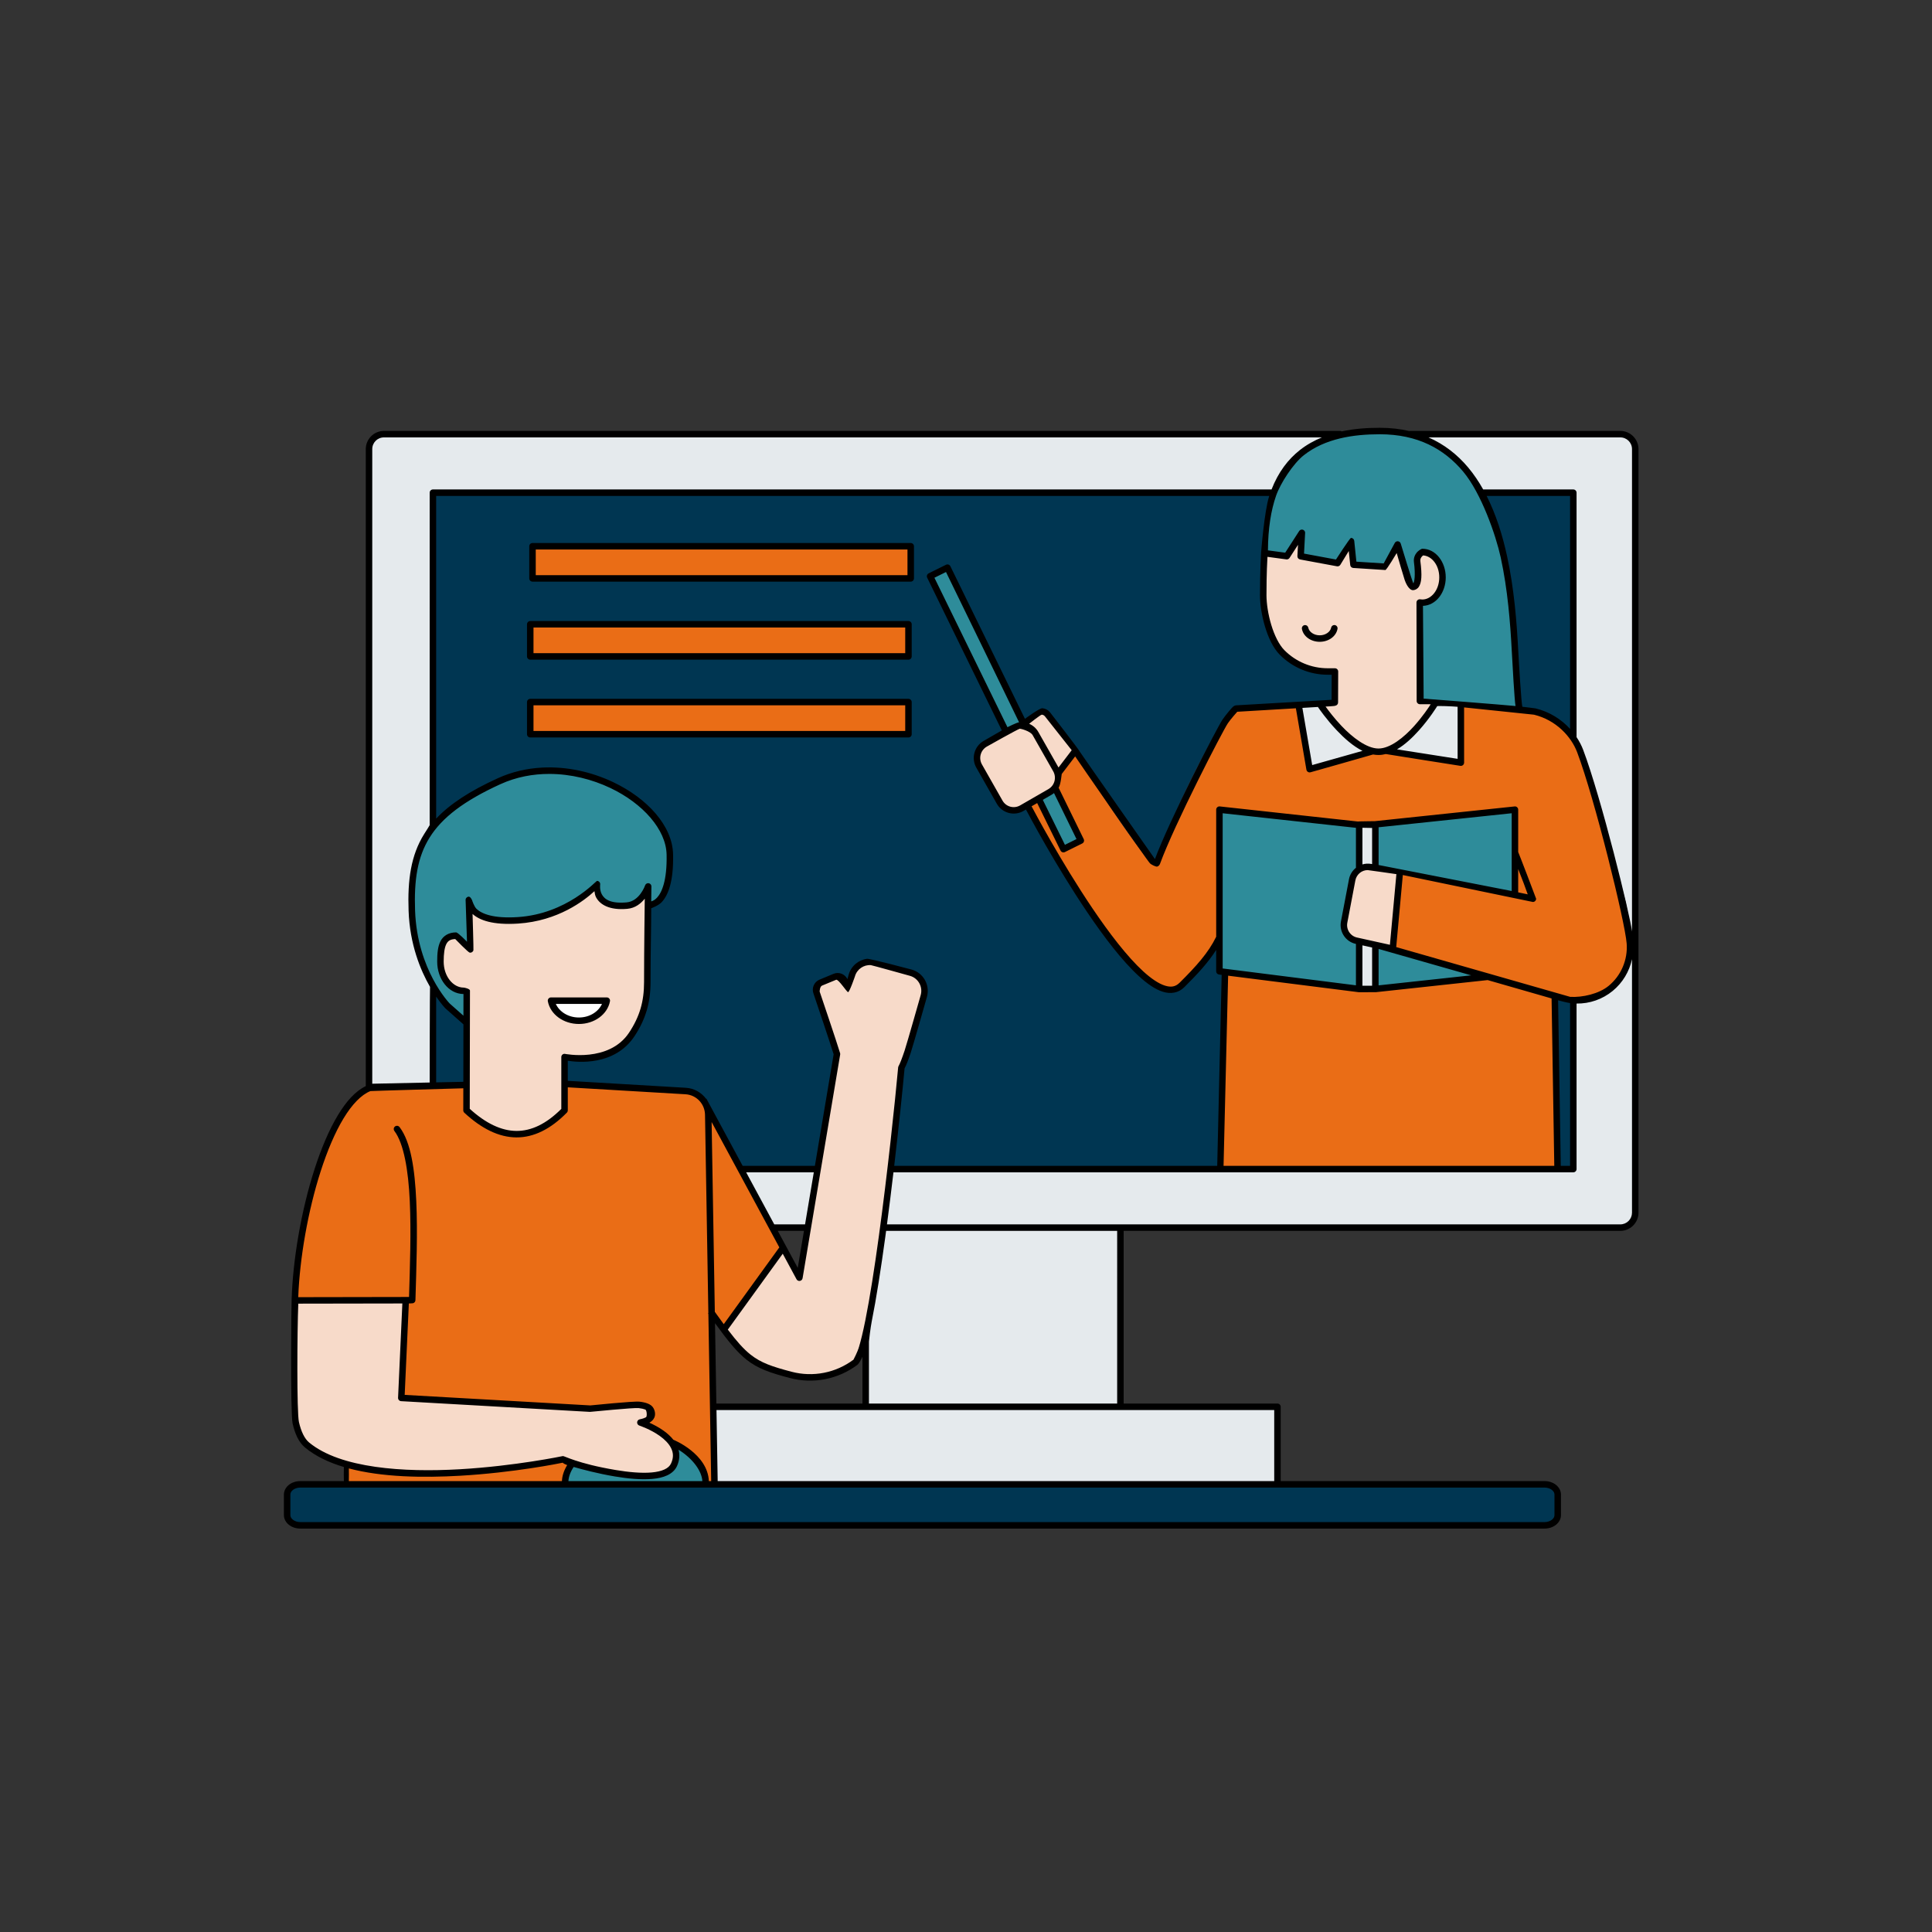 <?xml version="1.0" standalone="no"?>
<svg version="1.1" id="Layer_1_99_" xmlns="http://www.w3.org/2000/svg" xmlns:xlink="http://www.w3.org/1999/xlink" x="0px" y="0px" viewBox="0 0 595.276 595.276" enable-background="new 0 0 595.276 595.276" xml:space="preserve">
<rect x="0" y="0" width="595.276" height="595.276" fill="#333333" stroke="none"/>
<path id="color_x5F_7" fill-rule="evenodd" clip-rule="evenodd" fill="#ffffff" d="M170.514,308.815h15.711
	c-0.897,2.926-3.998,5.19-7.857,5.19C174.51,314.005,171.411,311.742,170.514,308.815z"></path>
<path id="color_x5F_6" fill-rule="evenodd" clip-rule="evenodd" fill="#003652" d="M475.901,469.478H92.526
	c-1.014,0-1.925-0.326-2.562-0.821c-0.637-0.496-0.995-1.14-0.995-1.838v-6.318c0-0.699,0.358-1.344,0.995-1.84
	c0.637-0.496,1.548-0.82,2.562-0.82h383.375c1.014,0,1.923,0.324,2.56,0.82c0.637,0.495,0.995,1.141,0.995,1.84v6.318
	c0,0.698-0.358,1.341-0.995,1.838C477.824,469.152,476.916,469.478,475.901,469.478z M228.742,359.711l-0.196,0.038l-11.339-21.004
	l-0.094,0.051c-1.351-1.789-3.435-2.992-5.817-3.133c-12.253-0.723-36.346-2.145-36.85-2.174v-7.226
	c1.64,0.307,14.242,2.347,20.612-7.241c3.422-5.152,4.885-10.213,4.885-16.411c0-9.987,0.206-15.875,0.214-23.201
	c0.205-0.019,0.439-0.051,0.714-0.125c0.739-0.199,1.707-0.658,2.638-1.652c1.861-1.989,3.556-6.046,3.379-14.372
	c-0.182-8.549-7.799-16.883-18.168-21.815c-6.48-3.082-14.07-4.84-21.675-4.438c-4.562,0.242-9.131,1.26-13.468,3.238
	c-9.17,4.181-15.472,8.438-19.689,13.277V152.305H391.76c-1.655,4.776-2.597,10.637-2.594,17.808
	c-0.067,0.081-0.107,0.181-0.114,0.285c0,0-0.332,5.484-0.332,12.994c0,2.719,0.53,6.225,1.534,9.551
	c1.003,3.326,2.464,6.469,4.428,8.447c3.795,3.822,8.938,5.98,14.4,6.006h1.731l-0.032,8.722c-0.125-0.008-0.232-0.01-0.438-0.004
	c-0.262,0.007-0.612,0.021-1.04,0.041c-0.855,0.039-2.019,0.1-3.393,0.178c-2.748,0.156-6.332,0.374-9.921,0.594
	c-3.59,0.222-7.184,0.447-9.955,0.615c-1.385,0.083-2.565,0.153-3.434,0.201c-0.868,0.048-1.477,0.071-1.541,0.07
	c-0.355-0.007-0.601,0.158-0.868,0.361c-0.266,0.204-0.546,0.479-0.86,0.831c-0.627,0.704-1.378,1.709-2.241,2.989
	c-1.727,2.56-3.892,6.214-6.268,10.637c-4.722,8.793-10.262,20.626-14.747,32.847c-0.143-0.076-0.377-0.229-0.698-0.53
	c-0.729-0.684-1.757-1.883-2.955-3.416c-2.398-3.066-5.499-7.48-8.563-11.995c-5.879-8.668-11.35-17.29-11.804-18.005
	c0.071-0.163,0.051-0.351-0.053-0.494c-0.181-0.27-0.763-1.011-1.619-2.102s-1.949-2.476-3.027-3.837
	c-2.157-2.723-4.253-5.35-4.253-5.35c-0.002-0.004-0.005-0.008-0.008-0.012c-0.513-0.61-1.23-0.955-1.97-1.017
	c-0.74-0.061-1.502,0.16-2.109,0.677l-3.382,2.883l-23.256-47.595c-0.082-0.168-0.253-0.276-0.44-0.279
	c-0.08-0.002-0.159,0.016-0.23,0.051l-5.353,2.653c-0.245,0.122-0.347,0.422-0.226,0.667l23.202,47.481l-6.032,3.479
	c-2.63,1.516-3.551,4.899-2.051,7.54l6.326,11.132c1.5,2.64,4.873,3.557,7.503,2.041l1.229-0.708
	c0.292,0.556,8.887,16.917,19.075,32.006c5.182,7.674,10.745,14.972,15.833,19.628c2.544,2.329,4.965,4.006,7.221,4.721
	c2.257,0.715,4.41,0.401,6.069-1.243c4.651-4.607,8.246-8.549,10.718-12.977v8.401c0,0.25,1.703,0.655,1.703,0.655l-1.392,57.519
	c-0.029,0.255-0.045,0.541-0.045,0.844l0.145,1.415H274.959c1.45-12.361,2.64-23.793,3.262-30.631
	c0.549-0.995,1.196-2.711,1.921-4.894c0.748-2.25,1.55-4.909,2.288-7.456c1.476-5.09,2.695-9.728,2.697-9.734
	c0.93-3.344-1.018-6.831-4.343-7.768l-11.102-3.131c-0.832-0.235-1.671-0.288-2.478-0.184c-2.421,0.315-4.545,2.047-5.244,4.555
	c0,0.001,0,0.001,0,0.002l-0.745,2.681l-0.442-1.085c-0.594-1.459-2.271-2.165-3.722-1.565l-4.352,1.799
	c-1.451,0.6-2.147,2.283-1.553,3.741c0.017,0.049,5.256,15.526,6.223,18.758l-5.866,34.911H228.742z M484.261,359.711h-3.859
	l-0.842-52.167c0.727,0.209,1.139,0.327,1.837,0.526c0.945,0.273,1.904,0.455,2.865,0.556V359.711z M133.888,305.416
	c2.01,3.179,3.64,4.869,3.64,4.869c0.008,0.009,0.017,0.017,0.026,0.026l5.614,4.972c0.035,0.032,0.076,0.059,0.119,0.08
	l-0.031,18.449l-9.368,0.197V305.416z M279.912,226.726c0.274,0,0.499-0.226,0.499-0.499v-9.906c0-0.274-0.226-0.499-0.499-0.499
	H163.379c-0.274,0-0.499,0.226-0.499,0.499v9.906c0,0.274,0.226,0.499,0.499,0.499H279.912z M457.233,152.305h27.028v73.629
	c-2.611-3.243-6.422-6.01-11.266-7.186c-0.151-0.037-0.345-0.063-0.661-0.106c-0.317-0.042-0.733-0.093-1.241-0.152
	c-0.623-0.073-1.588-0.174-2.452-0.268c-0.002-0.035-0.008-0.069-0.018-0.103c-0.373-1.238-0.613-3.58-0.796-6.641
	c-0.182-3.061-0.32-6.863-0.543-11.124c-0.449-8.526-1.241-18.896-3.438-28.954C462.379,164.681,460.28,158.103,457.233,152.305z
	 M279.912,202.753c0.274,0,0.499-0.226,0.499-0.499v-9.904c0-0.274-0.226-0.499-0.499-0.499H163.379
	c-0.274,0-0.499,0.226-0.499,0.499v9.904c0,0.274,0.226,0.499,0.499,0.499H279.912z M280.606,178.713
	c0.275-0.001,0.499-0.226,0.499-0.499v-9.904c0-0.275-0.225-0.499-0.499-0.499H164.073c-0.274,0-0.499,0.225-0.499,0.499v9.904
	c0,0.274,0.226,0.499,0.499,0.499H280.606z"></path>
<path id="color_x5F_5" fill-rule="evenodd" clip-rule="evenodd" fill="#f7dac9" d="M124.705,401.114
	c-0.137,0.089-1.556,29.585-1.556,29.585c-0.012,0.271,58.657,3.821,58.657,3.821c0.17,0.014,4.866-0.825,9.087-1.144
	c2.11-0.159,4.272-0.209,5.979-0.015c0.854,0.096,3.712,0.465,3.88,2.024c0.044,0.404-1.022,1.471-1.469,1.726
	c-0.894,0.508-2.435,1.146-2.23,1.212c0,0,3.584,1.585,6.573,3.734c1.495,1.075,2.85,2.396,3.59,3.899
	c0.739,1.503,0.903,3.17,0.006,5.144c-0.419,0.924-1.187,1.61-2.282,2.118c-1.097,0.509-2.513,0.823-4.128,0.966
	c-3.231,0.287-7.252-0.101-11.16-0.757c-5.276-0.884-15.758-4.313-16.031-4.313c-0.039,0-0.078,0.005-0.115,0.014
	c0,0-14.671,3.079-31.854,4.071c-17.183,0.991-42.612-0.101-48.989-9.899c-4.66-7.159-1.573-33.549-1.233-42.13L124.705,401.114z
	 M267.838,296.864c0.517-0.015,1.047,0.047,1.572,0.195l11.104,3.129c2.803,0.789,4.437,3.714,3.651,6.541
	c-0.001,0.002-0.002,0.005-0.002,0.007c0,0-6.406,21.644-6.413,21.716c-0.971,10.69-9.228,71.45-10.633,78.443
	c-0.702,3.496-3.667,12.304-3.848,12.44c-5.582,4.176-12.742,5.577-19.47,3.813c-6.083-1.594-9.565-2.788-12.842-5.376
	c-2.285-1.806-7.184-8.287-7.114-8.384l17.393-24.034c0,0,5.52,8.655,5.56,8.416c0,0,11.589-69.077,11.568-69.15
	c-0.963-3.238-6.279-18.927-6.279-18.927c-0.004-0.009-0.008-0.018-0.012-0.027c-0.392-0.96,0.061-2.049,1.011-2.442l4.352-1.799
	c0.95-0.392,2.022,0.058,2.413,1.019c0,0,1.257,2.747,1.458,2.747c0.223,0,1.618-4.452,1.618-4.452
	C263.561,298.441,265.595,296.927,267.838,296.864z M183.4,273.64c0.044,0.749,0.21,1.721,0.739,2.676
	c1.08,1.948,3.655,3.694,9.064,3.213c3.494-0.31,5.079-2.624,5.983-4.37c0,0-0.242,17.295-0.242,27.45
	c0,6.044-1.388,10.848-4.717,15.859c-6.391,9.619-20.428,7.138-20.428,7.138c-0.034-0.007-0.352,16.283-0.352,16.283
	c-4.76,4.805-9.531,7.096-14.358,7.059c-4.823-0.036-9.769-2.409-14.849-7.073l0.063-36.666c0,0,0,0,0-0.001
	c0-0.274-1.155-0.421-1.448-0.421c-3.606,0-6.652-3.758-6.652-8.525c0-2.461,0.235-4.393,0.876-5.628
	c0.626-1.206,1.585-1.805,3.348-1.834c0.017,0.015,0.023,0.019,0.045,0.037c0.117,0.101,4.385,4.19,4.413,4.19
	c0.25,0,0.463-0.188,0.495-0.436c0.057-0.086-0.327-12.381-0.327-12.381c0.231,0.318,0.442,0.637,0.785,0.954
	c1.973,1.827,5.911,3.409,13.776,2.9C173.204,283.187,181.302,275.779,183.4,273.64z M187.452,308.41
	c0.006-0.031-18.177-0.368-18.177-0.094c0,0.032,0.003,0.063,0.009,0.094c0.714,3.784,4.543,6.594,9.083,6.594
	C182.908,315.004,186.738,312.194,187.452,308.41z M421.371,267.591c0.292-0.004,9.415,1.32,9.415,1.32l-2.089,22.8l-10.552-2.329
	c-0.004-0.001-0.009-0.002-0.013-0.004c-2.388-0.46-3.953-2.779-3.494-5.189l2.473-12.998
	C417.511,269.083,419.324,267.616,421.371,267.591z M314.83,223.994c1.518,0.036,2.977,0.846,3.786,2.27l6.326,11.133
	c1.232,2.169,0.48,4.933-1.682,6.179l-8.682,5.006c-2.161,1.245-4.902,0.501-6.136-1.668l-6.326-11.133
	c-1.233-2.169-0.479-4.933,1.682-6.179l8.682-5.006C313.021,224.284,314.613,223.988,314.83,223.994z M321.044,219.708
	c0.481,0.04,0.947,0.267,1.287,0.67c0.008,0.01,8.266,10.462,8.503,10.777l-4.767,6.255c-0.076-0.172-6.582-11.64-6.582-11.64
	c-0.759-1.336-2.002-2.218-3.381-2.579l3.561-3.037C320.065,219.813,320.562,219.667,321.044,219.708z M407.486,217.252
	c0.641-0.035,4.292-0.532,4.292-0.806c0-0.002,0-0.004,0-0.006l0.035-9.541c0,0,0-0.001,0-0.002c0-0.274-2.731-0.499-2.731-0.499
	c-5.134,0-10.058-2.052-13.69-5.709c-1.761-1.774-3.208-4.801-4.182-8.033c-0.975-3.233-1.491-6.675-1.491-9.263
	c0-7.168,0.292-11.965,0.317-12.395c0,0,6.763,0.8,6.869,0.638l3.625-5.618l-0.284,5.349c-0.013,0.25,12.194,2.572,12.302,2.396
	l3.373-5.511l1.05,6.199c0.026,0.241,10.283,0.594,10.375,0.423l3.137-5.792c0.237,0.863,0.682,2.506,1.433,5.062
	c0.464,1.578,1.641,6.927,3.595,6.957c1.537,0.023,2.411-2.003,1.626-8.15c-0.098-0.766,0.944-2.167,1.091-2.276
	c0.049-0.036,0.08-0.056,0.115-0.078c3.042,0.061,5.614,3.237,5.614,7.299c0,4.101-2.618,7.319-5.698,7.319
	c-0.25,0-1.322,0.158-1.322,0.431c0,0,0.28,30.827,0.553,30.827c0.167,0,4.106,0.227,4.048,0.33c0,0-2.2,3.607-5.428,7.208
	c-3.229,3.603-7.491,7.116-11.379,7.116s-8.349-3.525-11.767-7.133C410.208,221.085,408.194,218.273,407.486,217.252z
	 M402.118,193.101c-0.273,0.002-0.495,0.227-0.495,0.499c0,0.034,0.003,0.068,0.01,0.102c0.402,2.065,2.52,3.546,4.988,3.546
	c2.469,0,4.586-1.48,4.988-3.546c0.006-0.032,0.009-0.063,0.009-0.095c0-0.275-0.225-0.499-0.499-0.499
	c-0.239,0-0.445,0.171-0.49,0.405c-0.291,1.494-1.938,2.737-4.007,2.737c-2.068,0-3.716-1.242-4.006-2.737
	C402.577,193.308,402.417,193.15,402.118,193.101z"></path>
<path id="color_x5F_4" fill-rule="evenodd" clip-rule="evenodd" fill="#2e8c9a" d="M216.953,456.842h-42.358
	c0.019-0.054,0.028-0.112,0.027-0.169c0-1.674,0.679-3.495,1.922-5.262c2.773,0.801,7.644,2.114,12.941,3.002
	c3.954,0.663,8.032,1.066,11.414,0.766c1.69-0.15,3.209-0.472,4.459-1.053c1.25-0.58,2.24-1.436,2.775-2.613
	c1-2.199,0.829-4.239-0.002-5.955c5.364,2.908,8.795,7.381,8.795,11.113C216.925,456.731,216.934,456.788,216.953,456.842z
	 M143.958,277.292l0.477,14.161c-0.205-0.208-2.216-2.753-4.25-3.207c-1.795-0.401-3.624,1.219-3.992,1.927
	c-0.785,1.512-0.989,3.571-0.989,6.091c0,5.195,3.992,9.269,8.28,9.269c0.153,0-0.194,8.525-0.194,8.525l-5.059-4.482
	c-0.031-0.032-10.178-10.43-10.84-28.996c-0.333-9.34,0.686-16.593,4.57-22.806c3.884-6.213,10.677-11.442,22.03-16.619
	c4.915-2.241,10.154-3.217,15.34-3.201c6.668,0.02,13.251,1.679,18.958,4.394c10.144,4.825,17.429,12.973,17.598,20.936
	c0.174,8.183-1.507,11.954-3.11,13.666c-0.801,0.856-2.351,1.794-2.933,1.951c-0.298,0.08,0.14-6.278-0.135-6.278
	c-0.217,0-0.41,0.142-0.475,0.349c0,0-1.735,5.176-6.122,5.565c-5.178,0.459-7.213-1.104-8.1-2.702
	c-0.886-1.598-1.362-3.858-1.457-3.749c0,0-8.632,9.991-24.006,10.985c-7.711,0.498-11.336-1.065-13.033-2.636
	c-0.848-0.785-1.796-3.649-2.062-3.649c-0.26,0-0.477,0.203-0.497,0.461c0,0,0.007,0.044,0.008,0.047H143.958z M424.265,291.756
	c0,0,20.59,5.816,31.609,8.983l-31.609,3.422V291.756z M376.22,250.02l42.062,4.596v13.017c-1.08,0.784-1.885,1.957-2.153,3.371
	l-2.474,12.998c-0.558,2.937,1.364,5.793,4.286,6.357l0.342,0.076v13.721l-42.062-5.322V250.02z M466.275,250.018v25.131
	l-42.01-8.195v-12.51L466.275,250.018z M324.916,243.548l7.434,15.21l-4.458,2.21l-7.155-14.546
	c-0.031-0.063-0.074-0.118-0.127-0.162C320.61,246.26,324.577,243.887,324.916,243.548z M291.702,175.573l23.175,47.43
	c-0.274-0.008-0.549,0.002-0.823,0.036c-0.71,0.086-3.855,1.718-3.855,1.718l-22.954-46.974L291.702,175.573z M425.128,133.303
	c11.826,0,19.524,5.13,26.059,11.666c4.954,4.953,10.189,19.801,11.684,26.645c2.176,9.966,2.967,20.288,3.416,28.793
	c0.224,4.253,0.925,16.242,1.31,17.701c-0.194-0.021-29.341-2.844-29.609-2.85c0,0,0.16-29.046,0.27-29.046
	c3.762,0,6.697-3.788,6.697-8.318c0-4.529-2.934-8.32-6.697-8.32c-0.231,0-2.253,2.406-2.112,3.502
	c0.551,4.32-0.305,7.023-0.711,7.667c-0.204,0.321-4.581-13.478-4.805-13.478c-0.184,0-4.009,6.851-4.009,6.851l-9.151-0.589
	c0,0-0.951-7.296-1.206-7.296c-0.174,0-4.388,6.717-4.388,6.717l-10.61-1.968c0,0-0.28-6.602-0.28-6.611
	c0-0.274-4.749,6.456-4.749,6.456l-6.073-0.817c0.006-7.21,2.169-17.557,2.043-17.651c2-5.148,5.815-9.827,9.228-12.508
	C408.123,134.596,416.913,133.303,425.128,133.303z"></path>
<path id="color_x5F_3" fill-rule="evenodd" clip-rule="evenodd" fill="#e5eaed" d="M393.106,456.842H220.634
	c0-0.029-0.29-17.166-0.386-22.888h172.858V456.842z M272.589,378.74c0.031,0.006,0.062,0.008,0.094,0.008h72.037
	c-0.004,0.025-0.005,0.051-0.004,0.076v53.796c-0.002,0.124,0.042,0.243,0.123,0.336h-77.66c0.037-0.071,0.055-0.151,0.055-0.232
	v-19.372c0.002-0.25,0.43-4.109,0.862-6.26C269.508,400.061,272.486,379.509,272.589,378.74z M248.473,377.75h-10.208l-9.2-17.04
	h22.27L248.473,377.75z M499.237,377.75H272.719c0.76-5.709,1.457-11.407,2.122-17.04H484.76c0.274,0,0.499-0.225,0.499-0.499
	v-51.509c4.059,0.181,8.096-1.13,11.314-3.77c4.244-3.482,6.529-8.834,6.12-14.329c-0.519-6.879-1.815-12.677-1.819-12.694
	c0-0.002-0.001-0.004-0.002-0.006c0-0.004-0.001-0.009-0.002-0.013c0,0-0.007-0.035-0.007-0.036
	c-0.002-0.005-0.004-0.01-0.006-0.015c-0.039-0.155-8.026-32.084-13.525-46.615c-0.501-1.324-1.197-2.662-2.073-3.952
	c0-0.005,0-0.011,0-0.016v-75.449c0-0.274-0.226-0.499-0.499-0.499h-28.066c-1.386-2.502-2.953-4.851-4.742-6.982
	c-3.768-4.489-8.507-8.013-14.423-10.056h61.708c2.272,0,4.106,1.83,4.106,4.104v235.275c0,1.088-0.432,2.13-1.204,2.9h-0.002
	C501.369,377.317,500.327,377.75,499.237,377.75z M118.299,134.269h291.895c-3.343,1.037-6.533,2.564-9.375,4.796
	c-3.612,2.838-6.629,6.807-8.692,12.241H133.389c-0.275,0-0.499,0.226-0.499,0.499v102.449c-0.002,0.12,0.04,0.237,0.117,0.329
	c-0.69,0.867-1.324,1.75-1.893,2.659c-4.028,6.444-5.054,13.943-4.718,23.374c0.375,10.513,3.761,18.483,6.703,23.504
	c-0.133,0.096-0.212,0.251-0.209,0.413v29.496l-18.183,0.38c-0.272,0.005-0.491,0.229-0.491,0.499c0,0.051,0.008,0.102,0.023,0.151
	c-0.011-0.027-0.024-0.053-0.039-0.078c0-0.007,0-0.015,0-0.022V138.373C114.199,136.098,116.031,134.269,118.299,134.269z
	 M423.266,304.224h-3.985v-13.568l3.985,0.88V304.224z M419.281,254.532l3.985,0.08v12.196l-0.819-0.119
	c-1.108-0.214-2.202-0.065-3.166,0.359V254.532z M406.317,217.312c0.001,0.003,0.003,0.007,0.005,0.01c0,0,2.428,3.677,5.915,7.358
	c2.596,2.741,5.772,5.523,9.069,6.769l-17.401,4.914l-3.206-18.715c1.807-0.109,3.81-0.234,5.269-0.316
	C406.109,217.324,406.179,217.32,406.317,217.312z M442.232,216.618c0.562,0.051,0.96,0.084,1.605,0.144
	c1.611,0.15,3.808,0.366,5.77,0.554l0.006,17.081l-20.758-3.254l0.002-0.002c2.959-1.36,5.726-3.932,7.994-6.463
	C440.151,220.997,442.381,216.707,442.232,216.618z"></path>
<path id="color_x5F_2" fill-rule="evenodd" clip-rule="evenodd" fill="#ea6d16" d="M106.765,451.312v6.078h66.603
	c0,0,1.164-2.539,1.493-4.001c0.329-1.462,0.696-2.803,0.696-2.803l-2.651-0.653c0,0-21.507,4.719-38.627,4.582
	C117.159,454.379,106.765,451.312,106.765,451.312z M219.637,456.842h-1.74c0.019-0.054,0.028-0.112,0.027-0.169
	c-1.847-8.578-10.645-12.56-10.682-12.55c-0.832-1.109-1.906-2.064-3.033-2.875c-2.224-1.599-4.214-2.445-5.462-2.926
	c0.426-0.123,2.26-1.405,2.417-1.779c0.28-0.663,0.237-1.502-0.238-2.407c-0.303-0.576-5.22-1.535-6.13-1.638
	c-1.819-0.206-9.18,1.352-14.091,1.225c-18.464-0.484-56.536-3.471-56.536-3.471l1.358-29.161c0.01-0.18,1.975-0.365,1.98-0.541
	c0.281-9.701,0.699-20.773,0.252-30.492c-0.447-9.719-1.706-18.079-5.037-22.479c-0.09-0.123-0.232-0.198-0.385-0.203
	c-0.005,0-0.011,0-0.017,0c-0.274,0-0.499,0.225-0.499,0.499c0,0.111,0.037,0.219,0.105,0.306c3.028,4,4.392,12.265,4.836,21.921
	c0.438,9.522,0.039,20.397-0.242,30.008l-35.152,0.062c0.408-12.215,2.968-27.052,6.97-39.473
	c2.029-6.296,4.425-11.968,7.077-16.353c2.653-4.385,6.118-8.125,9.087-9.299c0.255-0.095,28.752-0.241,28.752-0.241
	s0.045,7.575,0.148,7.671c5.251,4.868,10.483,7.43,15.68,7.469c5.198,0.039,10.289-2.456,15.223-7.487
	c0.091-0.093,0.142-7.974,0.142-7.974c0.579,0.034,24.558,1.452,36.791,2.174c3.602,0.213,6.427,3.177,6.488,6.815
	c0.265,15.751,0.589,34.984,1.025,60.783l-0.202,0.145c0.077,0.107,0.134,0.182,0.209,0.289L219.637,456.842z M218.728,343.666
	l21.997,40.743c-0.055,0.035-0.102,0.08-0.139,0.133l-17.555,24.259c-0.012,0.015-0.022,0.031-0.032,0.047
	c-0.984-1.324-2.077-2.846-3.249-4.489C219.316,378.622,218.995,359.501,218.728,343.666z M479.403,359.711H376.228
	c0.079-0.307,0.131-0.732,0.143-1.21c0.086-0.088,0.14-0.207,0.144-0.337l1.404-58.105l40.798,5.16
	c0.009,0.001,0.019,0.001,0.029,0.002c0.012,0.001,0.023,0.002,0.035,0.002h4.984c0.041,0,0.082-0.006,0.121-0.016l34.527-3.737
	c8.562,2.461,12.01,3.457,20.143,5.786L479.403,359.711z M450.606,217.412c1.672,0.161,3.088,0.293,4.826,0.464
	c4.177,0.41,8.346,0.831,11.561,1.171c1.607,0.169,2.974,0.319,3.983,0.436c0.504,0.059,0.92,0.109,1.227,0.15
	c0.308,0.041,0.53,0.08,0.556,0.086c7.009,1.703,11.778,6.935,13.639,11.857c5.453,14.412,13.504,46.557,13.504,46.557
	c0,0.002,0.001,0.005,0.002,0.008c0.013,0.06,1.283,5.767,1.795,12.537c0.385,5.172-1.765,10.208-5.757,13.482
	c-3.115,2.557-7.043,3.78-10.971,3.522c-0.069-0.032-0.144-0.048-0.219-0.047c-0.048,0.001-0.095,0.009-0.141,0.023
	c-0.986-0.088-1.97-0.267-2.939-0.546c0,0,0-0.001,0-0.002c-8.432-2.411-12.738-3.655-22.17-6.365
	c-0.072-0.216-0.283-0.357-0.509-0.341c-0.012,0-0.024,0.002-0.035,0.003l-0.456,0.049c-12.125-3.484-28.576-8.205-28.846-8.283
	l2.124-23.167l34.549,7.175c0.086,0.167,0.258,0.273,0.445,0.273c0.117,0,0.23-0.041,0.32-0.115l5.105,1.061
	c0.034,0.007,0.068,0.011,0.103,0.011c0.274,0,0.499-0.226,0.499-0.499c0-0.048-0.007-0.096-0.021-0.142
	c-0.704-2.395-2.861-7.726-5.255-13.723c-0.046-0.119-0.137-0.216-0.252-0.271v-13.312c0,0,0,0,0-0.001
	c0-0.274-0.226-0.499-0.499-0.499c-0.005,0-0.009,0-0.014,0.001c-0.013,0-0.026,0-0.039,0.002l-43.059,4.539
	c-0.103,0.007-0.2,0.046-0.28,0.111l-4.589-0.092c-0.017-0.001-0.034-0.001-0.051,0c-0.1,0.008-0.195,0.046-0.273,0.109
	l-42.695-4.665c-0.016-0.003-0.033-0.004-0.05-0.004c-0.002,0-0.003,0-0.004,0c-0.275,0-0.499,0.225-0.499,0.499v39.334
	c-0.043,0.041-0.078,0.09-0.104,0.143c-2.381,4.889-6.168,9.106-11.316,14.206c-1.41,1.396-3.044,1.639-5.064,0.999
	c-2.021-0.64-4.366-2.231-6.852-4.507c-4.971-4.55-10.517-11.809-15.678-19.451c-10.177-15.071-18.794-31.486-19.035-31.945
	l2.624-1.514c0.007,0.047,0.022,0.092,0.043,0.135l7.375,14.996c0.084,0.171,0.259,0.281,0.449,0.281
	c0.077,0,0.153-0.018,0.222-0.053l5.351-2.653c0.244-0.122,0.346-0.421,0.226-0.667l-7.832-16.029
	c-0.006-0.014-0.013-0.029-0.021-0.043c0.829-1.261,1.122-2.829,0.772-4.321c0.141-0.012,0.27-0.083,0.356-0.195l4.562-5.987
	c0.369,0.58,5.791,9.148,11.732,17.905c3.069,4.525,6.176,8.949,8.604,12.052c1.213,1.551,2.249,2.77,3.058,3.529
	c0.405,0.38,0.737,0.649,1.099,0.796c0.181,0.073,0.392,0.125,0.631,0.053c0.241-0.073,0.429-0.293,0.503-0.494
	c4.481-12.243,10.047-24.125,14.775-32.928c2.364-4.402,4.52-8.036,6.217-10.552c0.848-1.257,1.582-2.238,2.157-2.882
	c0.288-0.323,0.537-0.561,0.722-0.703c0.184-0.14,0.308-0.152,0.242-0.154c0.231,0.004,0.743-0.024,1.615-0.072
	c0.872-0.048,2.053-0.117,3.439-0.201c2.773-0.168,6.368-0.392,9.957-0.613c1.319-0.081,2.368-0.141,3.645-0.218l3.318,19.368
	c0.041,0.239,0.25,0.415,0.492,0.415c0.046,0,0.092-0.007,0.136-0.019l18.99-5.36c0.11-0.032,0.206-0.1,0.272-0.194
	c0.608,0.13,1.217,0.207,1.826,0.207c0.794,0,1.583-0.125,2.364-0.342c0.074,0.072,0.168,0.119,0.27,0.135l22.671,3.555
	c0.026,0.004,0.052,0.006,0.078,0.006c0.274,0,0.499-0.226,0.499-0.499l0,0L450.606,217.412z M467.274,265.123
	c1.916,4.81,3.539,8.932,4.237,11.113l-4.237-0.88V265.123z M279.412,225.727H163.879v-8.907h115.534V225.727z M279.412,201.755
	H163.879v-8.905h115.534V201.755z M280.106,177.714H164.573v-8.905h115.533V177.714z"></path>
<path id="color_x5F_1" fill-rule="evenodd" clip-rule="evenodd" fill="#000000" d="M475.901,470.976H92.526
	c-1.33,0-2.554-0.414-3.483-1.138c-0.928-0.723-1.572-1.801-1.572-3.019v-6.318c0-1.22,0.644-2.299,1.572-3.022
	c0.929-0.723,2.153-1.136,3.483-1.136h13.422c-0.029-1.445-0.027-2.892,0.004-4.339c-4.644-1.385-8.754-3.336-11.988-6.018
	c-1.933-1.603-3.076-4.205-3.807-7.395s-0.389-37.972-0.299-38.236c0.389-12.429,2.978-27.463,7.053-40.113
	c2.054-6.374,4.481-12.139,7.222-16.672c2.555-4.224,5.378-7.393,8.568-8.92V138.373c0-3.083,2.52-5.602,5.598-5.602h294.578
	c0.186-0.003,0.37,0.046,0.528,0.142c3.89-0.83,7.887-1.108,11.723-1.108c3.257,0,6.264,0.353,9.053,0.997
	c0.084-0.022,0.171-0.032,0.258-0.031h64.798c3.081,0,5.604,2.519,5.604,5.602v235.275c0,1.483-0.59,2.909-1.642,3.959l-0.002,0.002
	c-1.049,1.05-2.474,1.639-3.96,1.639H346.214v53.208h47.391c0.548,0,0.999,0.451,0.999,0.999v22.888h81.297
	c1.33,0,2.552,0.413,3.481,1.136c0.928,0.723,1.572,1.803,1.572,3.022v6.318c0,1.219-0.644,2.296-1.572,3.019
	C478.454,470.562,477.232,470.976,475.901,470.976z M475.901,458.341H92.526c-0.909,0-1.716,0.294-2.255,0.714
	c-0.54,0.42-0.802,0.921-0.802,1.446v6.318c0,0.524,0.262,1.023,0.802,1.443s1.346,0.716,2.255,0.716h383.375
	c0.909,0,1.714-0.296,2.253-0.716c0.54-0.42,0.802-0.919,0.802-1.443v-6.318c0-0.525-0.262-1.026-0.802-1.446
	C477.615,458.634,476.81,458.341,475.901,458.341z M173.141,456.343c0.068-1.661,0.645-3.333,1.613-4.931
	c-0.287-0.089-1.23-0.489-1.354-0.737c-1.108,0.229-15.04,3.063-31.664,4.022c-11.432,0.659-23.994,0.468-34.248-2.259
	c0.023,1.301,0.021,2.604-0.004,3.905H173.141z M216.407,456.343c-0.183-3.114-2.93-6.92-7.333-9.659
	c0.402,1.532,0.322,3.258-0.487,5.038c-0.592,1.303-1.692,2.242-3.018,2.859c-1.326,0.616-2.896,0.945-4.624,1.098
	c-3.457,0.307-7.564-0.105-11.541-0.772c-5.125-0.859-9.809-2.104-12.653-2.918c-0.99,1.49-1.535,2.987-1.611,4.356H216.407z
	 M392.607,434.454h-171.85c0.091,5.375,0.367,21.722,0.37,21.889h171.48V434.454z M219.129,456.343
	c-0.007-0.417-0.5-29.727-0.868-51.483c-0.043-0.062-0.077-0.105-0.121-0.166l0.115-0.082c-0.436-25.881-0.763-45.289-1.03-61.13
	c-0.056-3.382-2.675-6.127-6.018-6.324c-12.058-0.712-35.024-2.068-36.263-2.141v7.094c0,0.262-0.102,0.512-0.285,0.699
	c-4.994,5.094-10.224,7.678-15.583,7.637c-5.358-0.04-10.708-2.683-16.016-7.604c-0.204-0.19-0.32-0.455-0.32-0.734l0.012-6.79
	c0,0-28.463,0.801-28.622,0.86c-2.799,1.107-5.667,4.09-8.29,8.425c-2.623,4.336-5.009,9.98-7.028,16.25
	c-3.929,12.198-6.462,26.757-6.922,38.82l34.142-0.06c0.28-9.497,0.658-20.151,0.228-29.488c-0.443-9.623-1.858-17.842-4.734-21.642
	c-0.138-0.176-0.212-0.392-0.212-0.615c0-0.547,0.45-0.999,0.999-0.999c0.012,0,0.025,0,0.038,0.001
	c0.304,0.012,0.586,0.162,0.767,0.408c3.482,4.6,4.688,13.004,5.138,22.755c0.449,9.751,0.027,20.834-0.254,30.532
	c0.003,0.426-0.269,0.81-0.673,0.95c-0.135,0.063-1.359,0.096-1.359,0.096l-1.281,28.169l57.201,3.244
	c0.073,0.004,13.275-1.365,15.15-1.154c0.938,0.107,1.788,0.278,2.529,0.574c0.74,0.296,1.415,0.733,1.796,1.459
	c0.524,0.998,0.598,2.024,0.258,2.833c-0.328,0.779-0.945,1.266-1.543,1.617c1.289,0.583,2.887,1.386,4.421,2.489
	c1.086,0.781,2.132,1.698,2.978,2.77c0.117,0.013,10.595,4.339,10.927,12.73H219.129z M123.972,401.616l-1.322,29.06
	c-0.025,0.544,0.399,1.014,0.942,1.044l58.187,3.301c0.179,0.01,13.387-1.349,15.039-1.163c0.826,0.093,1.527,0.25,2.011,0.442
	c0.484,0.194,0.599,2.154,0.209,2.376c-0.78,0.443-1.873,0.622-1.873,0.622c-0.489,0.07-0.858,0.494-0.858,0.989
	c0,0.429,0.277,0.813,0.684,0.949c0,0,3.436,1.137,6.344,3.228c1.454,1.046,2.747,2.322,3.432,3.714
	c0.684,1.392,0.841,2.865,0,4.716c-0.363,0.797-1.02,1.399-2.039,1.873c-1.02,0.473-2.383,0.781-3.96,0.921
	c-3.156,0.28-7.15-0.101-11.036-0.753c-12.016-2.015-15.844-4.41-16.332-4.295c0,0-14.639,3.072-31.779,4.061
	s-36.743-0.258-46.383-8.252c-1.394-1.156-2.453-3.334-3.133-6.302c-0.68-2.969-0.547-28.005-0.199-36.476L123.972,401.616z
	 M265.736,432.456v-14.433c-0.103,0.252-1.001,2.084-1.571,2.511c-5.946,4.448-13.576,5.943-20.746,4.063
	c-6.125-1.605-9.885-2.878-13.392-5.649c-2.975-2.35-5.78-5.826-9.721-11.259c0.173,10.224,0.308,18.261,0.417,24.768H265.736z
	 M344.216,379.248h-71.194c-0.084,0.622-0.164,1.256-0.249,1.875c-1.338,9.785-2.772,19.018-4.188,26.066
	c-0.331,1.644-0.849,5.869-0.852,6.163v19.105h76.483V379.248z M268.324,297.37c0.317,0.023,12.054,3.299,12.054,3.299
	c2.54,0.716,4.02,3.357,3.306,5.925c-0.001,0.004-0.002,0.009-0.004,0.013c0,0-4.223,14.887-4.96,17.106
	c-0.737,2.22-1.45,4.061-1.858,4.772c-0.071,0.124-0.115,0.263-0.129,0.405c-0.97,10.68-3.266,32.436-5.938,51.96
	c-1.336,9.763-2.768,18.973-4.169,25.945c-0.7,3.487-1.395,6.416-2.055,8.553c-0.331,1.068-1.549,3.546-1.602,3.585
	c-5.461,4.086-12.464,5.457-19.045,3.732c-6.069-1.591-9.461-2.757-12.661-5.285c-2.154-1.703-4.279-4.107-7.013-7.708
	l16.923-23.384l4.249,7.869c0.174,0.322,0.512,0.522,0.878,0.522c0.485,0,0.903-0.353,0.985-0.831l11.584-68.924
	c0.024-0.15,0.014-0.305-0.03-0.45c-0.98-3.298-6.285-18.944-6.285-18.944c-0.006-0.019,0.02-1.558,0.718-1.847l4.351-1.799
	c0.698-0.289,3.278,3.804,3.682,3.804c0.446,0,2.099-4.821,2.099-4.821h-0.002C264.027,298.624,266.111,297.21,268.324,297.37z
	 M219.26,345.705l20.86,38.633l-17.121,23.658c-0.847-1.147-1.768-2.424-2.751-3.801C219.83,379.362,219.534,361.953,219.26,345.705
	z M239.641,379.248h8.072l-1.916,11.402L239.641,379.248z M250.746,361.209h-20.844l8.661,16.041h9.484L250.746,361.209z
	 M275.284,361.209c-0.628,5.31-1.284,10.66-1.998,16.041h225.95c0.959,0,1.873-0.378,2.548-1.054c0,0,0.001-0.001,0.001-0.002
	c0.678-0.676,1.058-1.591,1.058-2.547v-78.112c-0.817,3.797-2.884,7.264-5.952,9.781c-3.175,2.606-7.128,3.948-11.132,3.893v51
	c0,0.548-0.451,0.999-0.999,0.999H275.284z M483.762,359.211v-50.146c-0.84-0.11-3.227-0.723-3.692-0.856l0.822,51.002H483.762z
	 M391.069,152.804H134.388v99.42c4.26-4.512,10.386-8.515,18.983-12.434c4.398-2.006,9.025-3.039,13.643-3.285
	c7.697-0.408,15.369,1.37,21.92,4.487c10.481,4.986,18.265,13.417,18.453,22.258c0.178,8.398-1.523,12.596-3.514,14.723
	c-0.995,1.063-3.105,1.842-3.219,1.863c-0.016,7.133-0.212,12.993-0.212,22.773c0,6.275-1.498,11.466-4.967,16.689
	c-6.136,9.233-17.615,8.002-20.53,7.537v6.182c1.096,0.065,24.283,1.433,36.38,2.147c2.558,0.152,4.793,1.458,6.228,3.393
	l0.092-0.051l11.178,20.705h22.258l5.776-34.372c-0.973-3.227-5.982-18.031-6.189-18.644c-0.669-1.699,0.149-3.656,1.839-4.355
	h0.002l4.351-1.801c1.627-0.673,3.474,0.086,4.245,1.643l0.375-1.346c0.752-2.702,3.048-4.575,5.663-4.916
	c0.871-0.113,13.778,3.326,13.778,3.326c3.587,1.012,5.69,4.781,4.687,8.385c-0.003,0.013-4.241,14.953-4.992,17.213
	c-0.707,2.129-1.323,3.753-1.904,4.836c-0.613,6.743-1.777,17.916-3.193,30.031h99.526c0-0.26,1.37-58.84,1.37-58.84l-0.819-0.103
	c-0.497-0.063-0.874-0.49-0.874-0.991v-6.594c-2.448,3.874-5.754,7.451-9.867,11.525c-1.784,1.766-4.195,2.116-6.57,1.363
	c-2.375-0.752-4.836-2.473-7.409-4.828c-5.146-4.71-10.716-12.028-15.909-19.718c-9.795-14.506-17.935-29.845-18.858-31.597
	l-0.782,0.451c-2.865,1.651-6.552,0.649-8.185-2.226l-6.326-11.13c-1.634-2.876-0.631-6.57,2.233-8.221l5.63-3.244l-23-47.064
	c-0.24-0.49-0.035-1.093,0.454-1.334l5.351-2.651c0.143-0.071,0.301-0.107,0.46-0.104c0.376,0.006,0.716,0.223,0.882,0.56
	l22.972,47.015c0,0,4.498-3.328,5.367-3.256c0.868,0.073,1.711,0.474,2.311,1.189c0.006,0.007,0.012,0.014,0.018,0.021
	c0,0,9.11,11.756,9.084,11.989c0.595,0.938,23.21,33.216,23.279,33.273c4.454-12.023,19.077-40.399,20.819-42.982
	c0.87-1.29,2.906-3.703,3.213-3.938c0.307-0.235,0.613-0.472,1.18-0.462c-0.02,0,28.952-1.69,29.214-1.697l0.028-7.722h-1.23
	c-5.533,0-10.842-2.213-14.753-6.152c-2.065-2.079-3.537-5.283-4.553-8.655c-1.017-3.373-1.555-6.911-1.555-9.695
	c0-7.524,0.332-13.025,0.332-13.025C388.561,170.225,389.542,157.482,391.069,152.804z M423.976,305.698
	c-0.069,0.016-5.195,0.024-5.195,0.024c-0.036,0-0.072-0.002-0.107-0.006c-0.007-0.001-0.013-0.001-0.02-0.002l-40.25-5.092
	c0,0-1.41,58.289-1.41,58.589h101.902l-0.833-51.577c-8.004-2.292-11.315-3.249-19.697-5.657L423.976,305.698z M183.156,274.582
	c0.111,0.642,0.153,1.267,0.546,1.977c1.177,2.121,4.018,3.958,9.542,3.468c2.538-0.225,4.242-1.67,5.417-3.136
	c0,0-0.218,15.585-0.218,25.719c0,5.966-1.351,10.641-4.633,15.582c-6.184,9.308-19.795,6.502-19.865,6.502
	c-0.547,0-0.999,0.45-0.999,0.999v15.973c-4.648,4.641-9.237,6.82-13.854,6.785c-4.612-0.035-9.391-2.297-14.354-6.808l0.063-36.433
	c0,0,0-0.001,0-0.002c0-0.547-1.683-0.919-1.948-0.919c-3.264,0-6.153-3.473-6.153-8.025c0-2.431,0.252-4.302,0.821-5.397
	c0.531-1.022,1.263-1.471,2.744-1.533c0.096,0.088,3.972,4.103,4.453,4.182c0.515,0.094,1.02-0.232,1.148-0.739
	c0.072-0.154-0.268-11.176-0.268-11.176c2.134,1.922,6.204,3.471,14.048,2.963C171.955,283.767,180.035,277.479,183.156,274.582z
	 M407.306,134.768H118.299c-1.999,0-3.601,1.6-3.601,3.605V333.91l17.691-0.371c0,0,0.035-29.328,0.109-29.473
	c-2.934-5.1-6.232-13.036-6.603-23.432c-0.338-9.476,0.694-17.096,4.795-23.655c0.525-0.842,1.698-2.638,1.699-2.724V151.805
	c0-0.547,0.45-0.999,0.999-0.999h258.395c2.091-5.354,5.116-9.298,8.727-12.135C402.617,137.016,404.91,135.746,407.306,134.768z
	 M134.388,307.076c1.596,2.322,2.784,3.559,2.784,3.559c0.017,0.017,0.034,0.033,0.053,0.049l5.563,4.931l-0.029,17.707
	l-8.371,0.175V307.076z M186.961,307.317c0.547,0.001,0.998,0.451,0.998,1c0,0.062-0.006,0.124-0.017,0.185
	c-0.766,4.062-4.828,7.001-9.574,7.001c-4.745,0-8.806-2.939-9.572-7.001c-0.012-0.061-0.017-0.123-0.017-0.185
	c0-0.548,0.45-0.999,0.998-1H186.961z M171.253,309.315h14.231c-1.075,2.369-3.751,4.191-7.116,4.191
	C175.003,313.506,172.326,311.684,171.253,309.315z M143.471,277.309c0.001-0.005-0.013-0.095-0.013-0.095
	c0.03-0.525,0.47-0.941,0.997-0.941c0.536,0,1.003,1.101,1.003,1.101c-0.002,0.023,0.619,1.971,1.398,2.692
	c1.558,1.443,5.029,2.996,12.663,2.503c15.17-0.981,24.124-11.155,24.413-11.155c0.548,0,0.999,0.45,0.999,0.999
	c0,0.059-0.271,1.753,0.519,3.177c0.789,1.424,2.558,2.897,7.62,2.448c4.018-0.357,5.69-5.224,5.69-5.224
	c0.133-0.411,0.518-0.691,0.95-0.691c0.548,0,0.999,0.451,0.999,0.999c0,0.006,0,0.011,0,0.016l-0.058,4.593
	c0.488-0.153,1.092-0.406,1.763-1.124c1.473-1.573,3.147-5.204,2.975-13.316c-0.163-7.669-7.281-15.723-17.313-20.494
	c-5.643-2.685-12.154-4.322-18.741-4.343c-5.123-0.016-10.292,0.946-15.136,3.154c-11.306,5.155-18.001,10.328-21.813,16.428
	c-3.812,6.099-4.826,13.231-4.495,22.525c0.655,18.382,10.656,28.62,10.696,28.661l4.204,3.725l0.012-6.675
	c-4.601-0.038-8.098-4.622-8.098-10.01c0-2.549,0.188-4.67,1.046-6.32c0.858-1.65,2.553-2.661,4.779-2.661
	c0.561,0,3.2,2.719,3.361,2.886l-0.432-12.859H143.471z M430.19,291.805c0.526,0.152,53.482,15.297,53.596,15.338
	c3.769,0.225,8.848-0.916,11.839-3.37c3.865-3.172,5.948-8.048,5.575-13.059c-0.507-6.722-9.851-44.648-15.267-58.961
	c-1.804-4.769-6.457-9.889-13.29-11.548c0.037,0.009-20.043-2.099-21.537-2.243l0.006,17.018c0,0.548-0.45,0.999-0.999,0.999
	c-0.052,0-0.104-0.004-0.156-0.012c0,0-22.87-3.595-22.962-3.637c-0.745,0.185-1.499,0.295-2.265,0.295
	c-0.558,0-1.115-0.058-1.666-0.158c-0.091,0.057-19.287,5.487-19.287,5.487c-0.088,0.025-0.179,0.037-0.27,0.037
	c-0.485,0-0.904-0.353-0.985-0.831l-3.244-18.928c-1.128,0.069-17.749,1.07-18.06,1.071c-0.007,0.001-2.044,2.28-2.885,3.528
	c-1.682,2.494-16.468,31.157-20.938,43.372c-0.11,0.302-0.426,0.68-0.827,0.8c-0.401,0.121-1.792-0.565-2.216-0.964
	c-0.849-0.797-22.384-31.882-23.083-32.985l-4.134,5.425c-0.053,0.073-0.243,3.03-0.956,4.241l7.733,15.826
	c0.24,0.49,0.036,1.09-0.452,1.332l-5.352,2.654c-0.138,0.068-0.29,0.104-0.443,0.104c-0.381,0-0.729-0.218-0.897-0.559l-7.2-14.64
	l-1.726,0.993c0.826,1.569,9.003,16.996,18.781,31.478c5.15,7.627,10.69,14.864,15.602,19.361c2.457,2.248,4.762,3.796,6.664,4.399
	c1.902,0.603,3.277,0.396,4.563-0.878c5.138-5.089,8.878-9.266,11.218-14.069c0.016-0.032,0.033-0.063,0.053-0.093v-39.165
	c0-0.548,0.45-0.999,0.999-0.999c0.002,0,0.005,0,0.008,0c0.033,0,0.066,0.002,0.099,0.005l42.53,4.649
	c0.139-0.065,5.121-0.1,5.252-0.11c0,0,43.155-4.545,43.165-4.545c0.547,0,0.999,0.451,0.999,0.999v13.059
	c0.094,0.097,5.528,14.295,5.528,14.39c0,0.547-0.451,0.999-0.999,0.999c-0.069,0-40.076-8.302-40.076-8.302L430.19,291.805z
	 M250.668,306.195c0.005,0.012-0.006-0.02-0.006-0.02L250.668,306.195z M422.767,303.725v-11.787l-2.986-0.659v12.446H422.767z
	 M424.764,292.378c0,0,18.962,5.39,28.522,8.139l-28.522,3.088V292.378z M376.72,250.576l41.063,4.489v12.315
	c-1.077,0.854-1.868,2.079-2.143,3.531l-2.474,12.998c-0.605,3.18,1.464,6.28,4.617,6.926v12.756l-41.063-5.193V250.576z
	 M421.375,268.088c0.259-0.003,8.872,1.248,8.872,1.248l-1.998,21.767l-9.998-2.208c-0.009-0.002-0.018-0.004-0.028-0.006
	c-2.119-0.409-3.504-2.459-3.095-4.605l2.473-12.998C417.959,269.407,419.56,268.109,421.375,268.088z M440.135,134.768h59.102
	c2.003,0,3.607,1.6,3.607,3.605V287.01c-0.589-5.117-9.524-41.375-15.044-55.963v-0.002c-0.498-1.317-1.184-2.645-2.041-3.926
	v-75.313c0-0.547-0.451-0.999-0.999-0.999h-27.773c-1.364-2.429-2.902-4.717-4.652-6.802
	C449.051,140.094,445.018,136.908,440.135,134.768z M467.773,267.762c1.256,3.2,2.332,5.998,2.943,7.798l-2.943-0.61V267.762z
	 M465.776,250.572v23.963l-41.011-8.013v-11.627L465.776,250.572z M422.511,266.194l0.256,0.037v-11.129l-2.986-0.06v11.298
	C420.642,266.084,421.572,266.017,422.511,266.194z M422.511,266.194l-0.015-0.002l0.045,0.007
	C422.531,266.198,422.521,266.196,422.511,266.194z M324.755,244.357l6.928,14.175l-3.566,1.765l-6.817-13.858l2.71-1.562
	C324.277,244.722,324.521,244.545,324.755,244.357z M314.241,224.52c0.194-0.024,3.219,0.722,3.94,1.992l6.326,11.131
	c1.1,1.935,0.431,4.392-1.496,5.502l-8.682,5.004c-1.928,1.112-4.351,0.452-5.45-1.482l-6.326-11.131
	c-1.1-1.935-0.431-4.39,1.496-5.501C304.048,230.034,313.725,224.584,314.241,224.52z M321.003,220.201
	c0.352,0.03,0.692,0.199,0.946,0.499c0.016,0.02,7.981,10.092,8.257,10.454l-4.059,5.328l-6.226-10.958
	c-0.666-1.173-1.679-2.02-2.833-2.517C317.087,223.008,320.65,220.171,321.003,220.201z M406.063,217.825
	c0.389,0.576,2.606,3.812,5.813,7.198c2.282,2.409,5.006,4.881,7.935,6.328l-15.508,4.378l-3.02-17.618
	c1.593-0.096,3.408-0.209,4.711-0.283C406.022,217.827,406.035,217.826,406.063,217.825z M442.816,217.581
	c0.074-0.122,4.502,0.017,6.291,0.189l0.006,16.041l-18.676-2.926c2.531-1.481,4.841-3.704,6.787-5.874
	C440.559,221.291,442.816,217.581,442.816,217.581z M279.912,227.226H163.379c-0.547,0-0.999-0.45-0.999-0.999v-9.906
	c0-0.548,0.451-0.999,0.999-0.999h116.532c0.548,0,0.999,0.45,0.999,0.999v9.906C280.91,226.775,280.46,227.226,279.912,227.226z
	 M278.913,217.32H164.378v7.908h114.535V217.32z M458.054,152.804h25.708v71.78c-2.624-2.867-6.212-5.242-10.649-6.32
	c-0.215-0.052-3.347-0.421-4.058-0.499c-0.317-1.19-1.048-13.168-1.271-17.436c-0.449-8.535-1.243-18.932-3.45-29.035
	C462.921,164.824,460.925,158.472,458.054,152.804z M291.474,176.245c0,0,22.553,46.297,22.518,46.301
	c-0.774,0.094-3.578,1.514-3.578,1.514l-22.502-46.049L291.474,176.245z M425.128,133.802c11.695,0,19.812,4.503,25.676,11.486
	c5.625,6.701,10.104,19.687,11.577,26.433c2.166,9.92,2.959,20.217,3.407,28.713c0.223,4.248,0.863,15.606,1.165,17.102
	c-3.197-0.337-27.953-2.261-28.31-2.284l-0.209-28.583c4.009-0.122,7.02-4.103,7.02-8.774c0-4.744-3.092-8.819-7.196-8.819
	c-0.455,0-1.431,0.806-1.701,1.128c-0.54,0.643-1.069,1.675-0.907,2.936c0.545,4.277,0.101,6.16-0.166,6.581
	c-0.134,0.212-3.892-12.219-3.892-12.219c-0.118-0.432-0.514-0.735-0.963-0.735c-0.367,0-0.704,0.201-0.879,0.522l-3.417,6.309
	l-8.412-0.54l-0.663-6.43c-0.053-0.506-0.484-0.897-0.994-0.897c-0.348,0-4.636,6.664-4.636,6.664l-9.84-1.825
	c0,0,0.338-6.383,0.338-6.4c0-0.539-0.437-0.987-0.977-0.999c-0.348-0.008-0.674,0.165-0.863,0.456l-4.297,6.662l-5.32-0.718
	c0.043-6.82,0.949-12.348,2.504-16.823c1.344-3.868,5.293-9.928,8.572-12.505C408.297,135.097,416.965,133.802,425.128,133.802z
	 M279.912,203.253H163.379c-0.547,0-0.999-0.45-0.999-0.999v-9.904c0-0.548,0.451-0.999,0.999-0.999h116.532
	c0.548,0,0.999,0.45,0.999,0.999v9.904C280.91,202.802,280.46,203.253,279.912,203.253z M278.913,193.349H164.378v7.906h114.535
	V193.349z M411.111,192.582c-0.481,0.006-0.894,0.36-0.973,0.835c-0.235,1.208-1.648,2.333-3.518,2.333
	c-1.868,0-3.282-1.126-3.517-2.333c-0.085-0.476-0.505-0.826-0.989-0.823c-0.546,0.004-0.993,0.453-0.993,0.999
	c0,0.069,0.007,0.138,0.021,0.205c0.457,2.353,2.81,3.95,5.477,3.95c2.669,0,5.021-1.597,5.478-3.95
	c0.015-0.071,0.023-0.144,0.023-0.217c0-0.547-0.45-0.999-0.999-0.999C411.119,192.582,411.115,192.582,411.111,192.582z
	 M280.606,179.212H164.073c-0.547,0-0.999-0.451-0.999-0.999v-9.904c0-0.548,0.451-0.999,0.999-0.999h116.532
	c0.548,0,0.999,0.45,0.999,0.999v9.904C281.604,178.761,281.154,179.212,280.606,179.212z M279.607,169.308H165.072v7.906h114.535
	V169.308z M411.445,217.437c-0.2,0.14-2.735,0.25-3.017,0.264c0.961,1.334,2.668,3.595,4.898,5.95
	c3.384,3.573,7.807,6.978,11.404,6.978c3.599,0,7.812-3.388,11.007-6.951c2.607-2.908,4.466-5.713,5.087-6.685
	c-0.316-0.028-3.111-0.013-3.334-0.013c-0.547,0-0.999-0.451-0.999-0.999c0-0.005,0-0.01,0-0.014l-0.054-30.321
	c0-0.547,0.45-0.999,0.999-0.999c0.055,0,0.601,0.068,0.823,0.068c2.74,0,5.199-2.933,5.199-6.82c0-3.784-2.338-6.617-4.99-6.767
	c-0.114,0.09-0.248,0.205-0.379,0.361c-0.303,0.361-0.533,0.796-0.456,1.397c0,0,0,0.001,0,0.002c0.568,4.45,0.368,6.594-0.46,7.9
	c-0.413,0.653-1.124,1.005-1.726,1.05c-1.411,0.105-2.431-2.504-2.64-3.127c-0.418-1.248-2.138-7.12-2.468-8.309
	c0,0-3.107,5.254-3.496,5.229l-9.89-0.634c-0.485-0.031-0.881-0.412-0.931-0.895l-0.446-4.328l-2.6,4.249
	c-0.216,0.353-0.628,0.536-1.035,0.46l-11.378-2.108c-0.491-0.091-0.842-0.537-0.816-1.036l0.184-3.475l-2.606,4.04
	c-0.21,0.326-0.59,0.5-0.974,0.449l-5.831-0.787c-0.046,0.812-0.301,4.984-0.301,11.826c0,2.522,0.508,5.932,1.469,9.118
	s2.398,6.153,4.058,7.824c3.539,3.564,8.336,5.563,13.337,5.563h2.231c0.548,0,0.999,0.451,0.999,1c0,0.001,0,0.002,0,0.003
	l-0.035,9.541C412.283,216.931,411.927,217.356,411.445,217.437z"></path>
</svg>